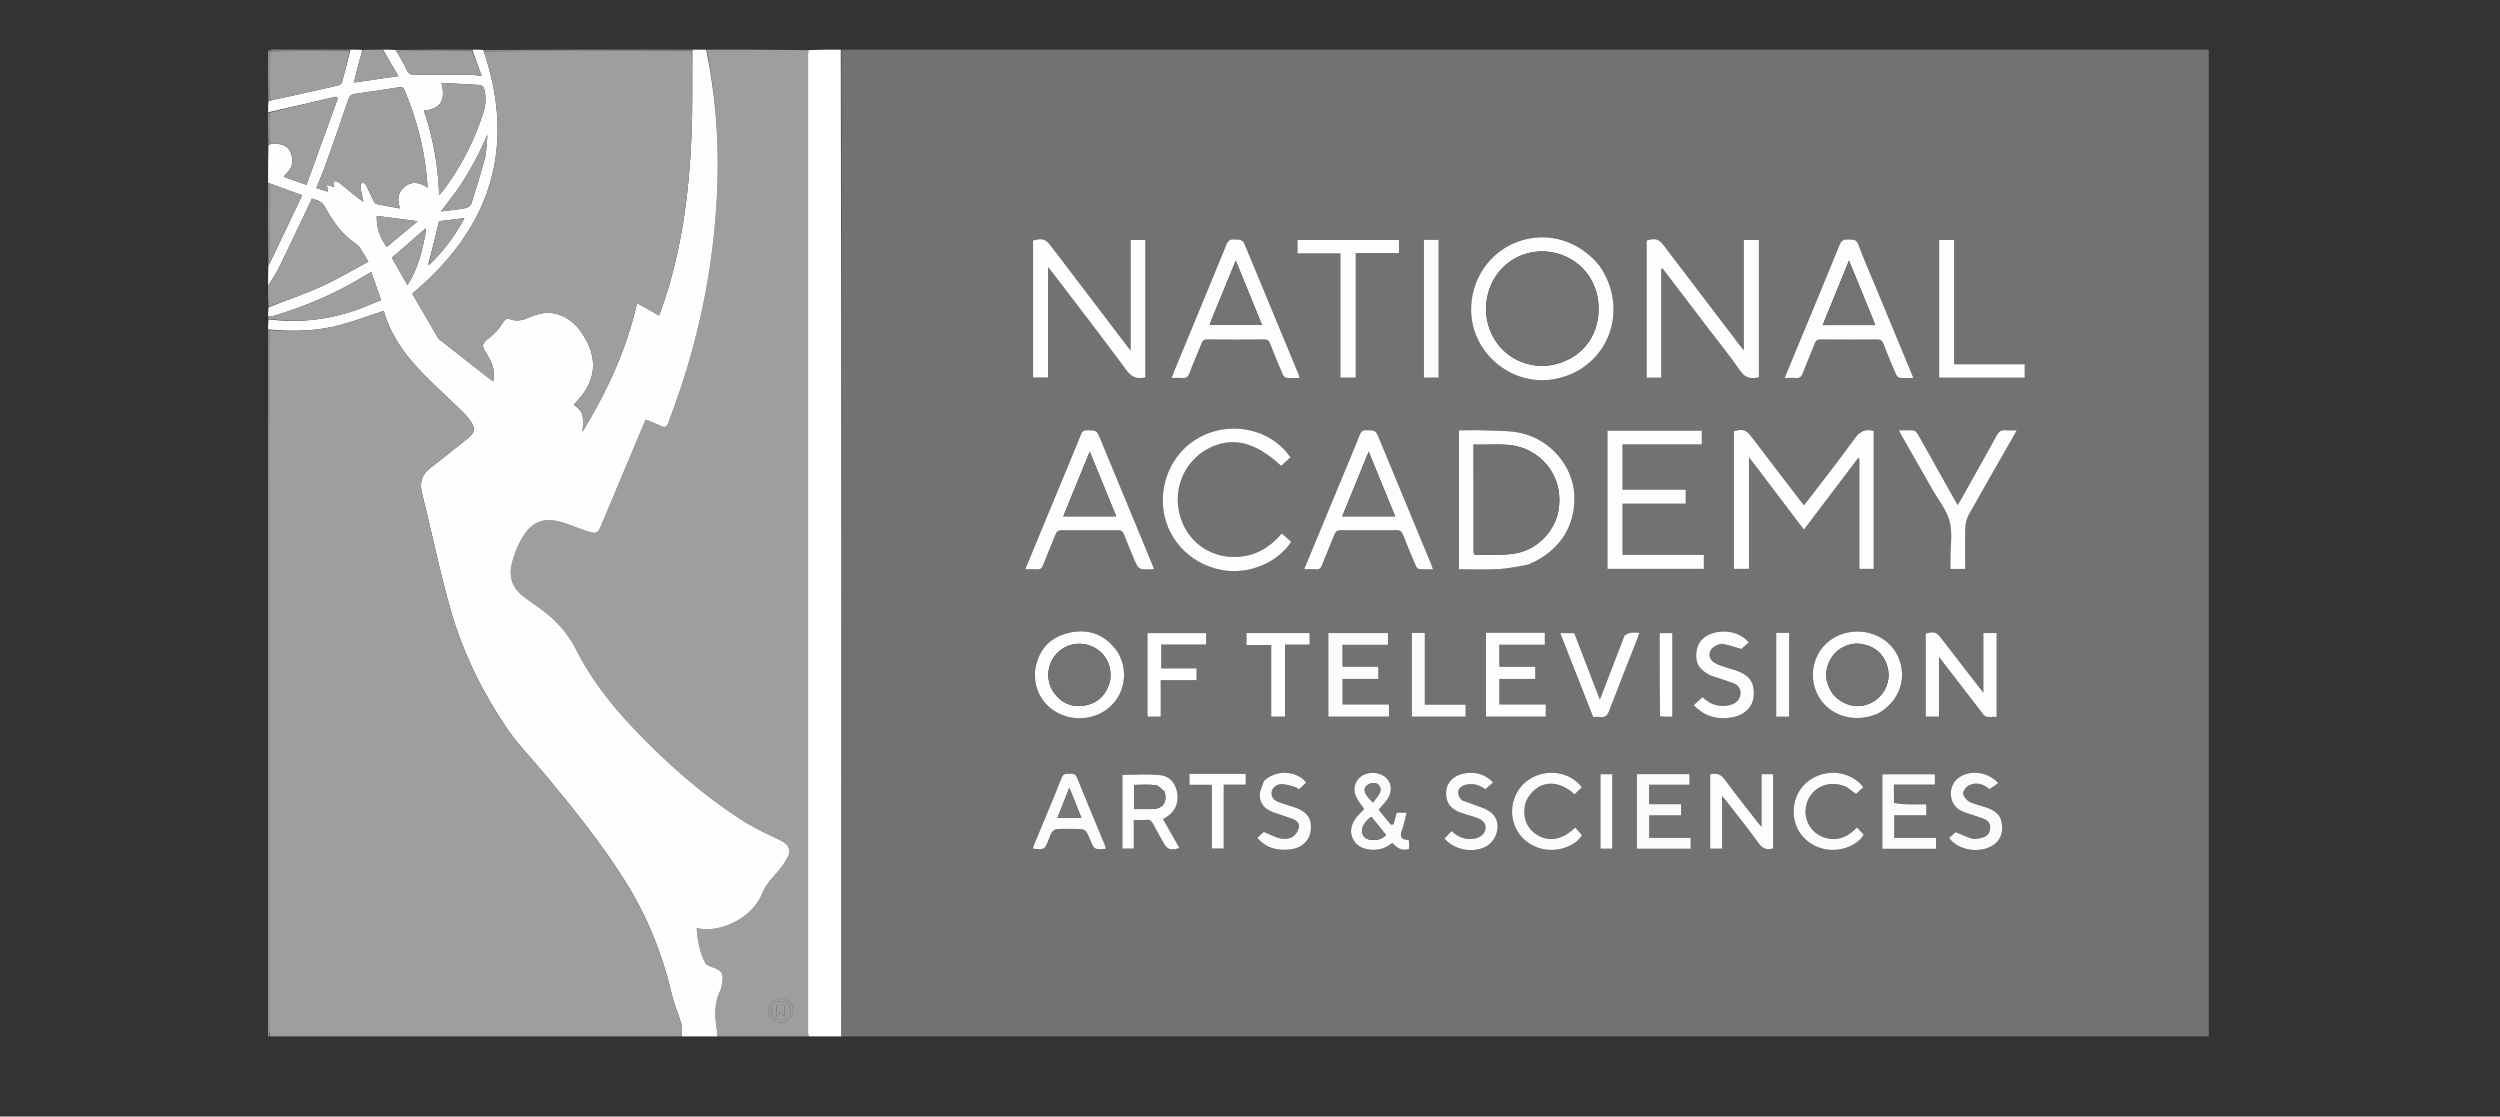 <?xml version="1.0" encoding="UTF-8"?> <svg xmlns="http://www.w3.org/2000/svg" width="103" height="46" viewBox="0 0 103 46" fill="none"><rect x="0" y="0" width="103" height="46" fill="#333333" stroke="none"/><g clip-path="url(#clip0_4427_2665)"><path d="M34.662 2.045C53.454 2.045 72.246 2.045 91.042 2.045C91.042 15.607 91.042 29.17 91.042 42.744C72.264 42.744 53.484 42.744 34.682 42.723C34.662 29.149 34.662 15.597 34.662 2.045ZM72.394 19.276C73.031 20.117 73.668 20.958 74.322 21.82C75.079 20.82 75.817 19.846 76.556 18.871C76.573 18.878 76.589 18.885 76.606 18.892C76.606 20.404 76.606 21.916 76.606 23.439C76.819 23.439 77.009 23.439 77.196 23.439C77.196 21.529 77.196 19.634 77.196 17.755C76.838 17.656 76.62 17.783 76.412 18.07C75.806 18.909 75.164 19.723 74.536 20.546C74.469 20.633 74.4 20.718 74.323 20.814C74.268 20.748 74.229 20.704 74.193 20.657C73.514 19.768 72.836 18.88 72.158 17.991C71.938 17.703 71.803 17.661 71.438 17.766C71.438 19.655 71.438 21.544 71.438 23.439C71.643 23.439 71.834 23.439 72.058 23.439C72.058 21.918 72.058 20.412 72.058 18.84C72.193 19.015 72.284 19.132 72.394 19.276ZM70.423 13.587C70.85 14.149 71.298 14.696 71.695 15.278C71.905 15.585 72.148 15.613 72.467 15.548C72.467 13.662 72.467 11.78 72.467 9.889C72.264 9.889 72.067 9.889 71.848 9.889C71.848 11.396 71.848 12.886 71.848 14.436C71.75 14.314 71.69 14.242 71.633 14.168C70.61 12.824 69.588 11.479 68.565 10.136C68.34 9.84 68.222 9.805 67.842 9.906C67.842 11.788 67.842 13.669 67.842 15.561C68.04 15.561 68.225 15.561 68.445 15.561C68.445 14.061 68.445 12.568 68.445 11.075C68.463 11.07 68.481 11.065 68.499 11.061C69.133 11.894 69.768 12.728 70.423 13.587ZM43.181 15.136C43.181 13.777 43.181 12.417 43.181 11.002C43.269 11.113 43.317 11.17 43.362 11.23C44.385 12.573 45.418 13.91 46.422 15.268C46.637 15.558 46.865 15.622 47.189 15.549C47.189 13.662 47.189 11.776 47.189 9.885C46.986 9.885 46.802 9.885 46.584 9.885C46.584 11.391 46.584 12.885 46.584 14.439C46.507 14.346 46.473 14.307 46.442 14.267C45.397 12.893 44.351 11.519 43.306 10.145C43.077 9.843 42.959 9.804 42.562 9.908C42.562 11.789 42.562 13.67 42.562 15.555C42.772 15.555 42.97 15.555 43.181 15.555C43.181 15.419 43.181 15.3 43.181 15.136ZM65.877 10.921C65.043 9.902 63.756 9.525 62.56 9.948C61.373 10.367 60.588 11.522 60.61 12.796C60.642 14.626 62.397 16.013 64.193 15.589C66.29 15.095 67.155 12.736 65.877 10.921ZM62.97 23.257C64.243 22.741 64.947 21.656 64.86 20.341C64.783 19.184 63.877 18.116 62.664 17.842C62.181 17.733 61.667 17.754 61.167 17.732C60.817 17.717 60.466 17.729 60.108 17.729C60.108 19.65 60.108 21.544 60.108 23.454C60.671 23.454 61.22 23.477 61.765 23.446C62.158 23.424 62.546 23.331 62.97 23.257ZM68.487 20.174C67.942 20.174 67.397 20.174 66.848 20.174C66.848 19.539 66.848 18.936 66.848 18.309C67.949 18.309 69.034 18.309 70.115 18.309C70.115 18.103 70.115 17.92 70.115 17.743C68.807 17.743 67.518 17.743 66.228 17.743C66.228 19.651 66.228 21.546 66.228 23.436C67.561 23.436 68.879 23.436 70.198 23.436C70.198 23.242 70.198 23.065 70.198 22.861C69.071 22.861 67.957 22.861 66.85 22.861C66.85 22.145 66.85 21.459 66.85 20.752C67.73 20.752 68.59 20.752 69.453 20.752C69.453 20.55 69.453 20.368 69.453 20.174C69.132 20.174 68.832 20.174 68.487 20.174ZM43.735 19.838C43.241 21.034 42.748 22.229 42.242 23.454C42.425 23.454 42.568 23.441 42.707 23.457C42.866 23.476 42.928 23.405 42.982 23.268C43.144 22.849 43.325 22.437 43.489 22.019C43.536 21.896 43.599 21.845 43.734 21.846C44.507 21.851 45.281 21.851 46.054 21.846C46.184 21.845 46.255 21.883 46.304 22.012C46.422 22.328 46.559 22.636 46.688 22.948C46.907 23.482 46.907 23.482 47.486 23.451C47.499 23.451 47.513 23.443 47.544 23.434C47.508 23.343 47.473 23.254 47.436 23.165C46.737 21.476 46.038 19.787 45.339 18.098C45.183 17.722 45.184 17.729 44.782 17.726C44.646 17.725 44.587 17.773 44.538 17.895C44.281 18.535 44.014 19.171 43.735 19.838ZM55.561 19.043C54.955 20.503 54.35 21.964 53.732 23.454C53.928 23.454 54.071 23.445 54.212 23.456C54.356 23.469 54.418 23.412 54.469 23.278C54.63 22.858 54.814 22.448 54.977 22.029C55.028 21.897 55.093 21.844 55.238 21.845C56.004 21.852 56.769 21.852 57.535 21.845C57.676 21.844 57.749 21.887 57.801 22.022C57.969 22.455 58.148 22.884 58.331 23.311C58.355 23.368 58.42 23.442 58.472 23.447C58.653 23.463 58.837 23.453 59.04 23.453C59.002 23.351 58.979 23.281 58.951 23.213C58.243 21.503 57.535 19.794 56.826 18.085C56.676 17.724 56.675 17.732 56.284 17.725C56.136 17.723 56.075 17.781 56.025 17.909C55.881 18.278 55.724 18.643 55.561 19.043ZM51.063 9.87C50.996 9.87 50.927 9.879 50.861 9.869C50.685 9.842 50.598 9.911 50.529 10.079C49.81 11.834 49.082 13.585 48.358 15.337C48.328 15.408 48.304 15.48 48.27 15.572C48.432 15.572 48.561 15.56 48.687 15.575C48.864 15.595 48.952 15.532 49.015 15.359C49.164 14.951 49.342 14.554 49.503 14.15C49.546 14.043 49.593 13.984 49.728 13.985C50.516 13.993 51.304 13.992 52.093 13.986C52.221 13.985 52.278 14.033 52.322 14.145C52.49 14.571 52.662 14.994 52.842 15.414C52.869 15.477 52.941 15.557 52.999 15.564C53.175 15.584 53.354 15.571 53.547 15.571C53.533 15.518 53.529 15.489 53.519 15.463C52.765 13.642 52.011 11.82 51.252 10.001C51.229 9.946 51.153 9.914 51.063 9.87ZM77.318 11.917C77.063 11.301 76.792 10.691 76.559 10.066C76.472 9.83 76.316 9.88 76.152 9.868C75.98 9.857 75.874 9.888 75.796 10.079C75.184 11.585 74.556 13.085 73.933 14.588C73.802 14.904 73.673 15.221 73.529 15.572C73.699 15.572 73.833 15.56 73.964 15.575C74.134 15.595 74.218 15.529 74.278 15.37C74.435 14.957 74.614 14.552 74.774 14.14C74.819 14.023 74.878 13.985 75.003 13.986C75.784 13.992 76.565 13.993 77.346 13.986C77.481 13.985 77.543 14.03 77.591 14.153C77.758 14.579 77.932 15.001 78.113 15.421C78.14 15.482 78.213 15.558 78.272 15.565C78.447 15.584 78.625 15.571 78.831 15.571C78.323 14.342 77.828 13.145 77.318 11.917ZM50.505 22.923C49.501 22.782 48.754 22.045 48.562 21.006C48.379 20.006 48.857 18.989 49.739 18.506C50.726 17.964 51.686 18.178 52.783 19.193C52.912 19.077 53.041 18.959 53.167 18.846C52.483 17.825 51.103 17.4 49.881 17.814C48.629 18.238 47.835 19.443 47.913 20.802C47.989 22.119 48.966 23.218 50.311 23.48C51.462 23.705 52.662 23.159 53.196 22.321C53.07 22.209 52.942 22.095 52.81 21.977C52.212 22.684 51.473 23.035 50.505 22.923ZM79.824 19.327C79.553 18.843 79.284 18.358 79.007 17.877C78.972 17.816 78.897 17.743 78.834 17.736C78.645 17.718 78.453 17.73 78.233 17.73C78.288 17.833 78.325 17.905 78.365 17.975C78.776 18.698 79.189 19.421 79.6 20.144C79.852 20.587 80.2 21.005 80.324 21.482C80.451 21.967 80.356 22.51 80.358 23.028C80.358 23.167 80.358 23.306 80.358 23.441C80.579 23.441 80.764 23.441 80.967 23.441C80.967 22.865 80.956 22.303 80.973 21.741C80.978 21.564 81.024 21.369 81.11 21.214C81.717 20.127 82.34 19.049 82.958 17.968C82.997 17.899 83.033 17.828 83.087 17.73C82.916 17.73 82.781 17.743 82.65 17.726C82.46 17.702 82.356 17.773 82.263 17.942C81.778 18.831 81.279 19.711 80.784 20.594C80.748 20.658 80.709 20.721 80.656 20.811C80.374 20.309 80.106 19.833 79.824 19.327ZM55.225 14.732C55.225 15.007 55.225 15.282 55.225 15.556C55.45 15.556 55.64 15.556 55.857 15.556C55.857 13.841 55.857 12.143 55.857 10.426C56.465 10.426 57.047 10.426 57.638 10.426C57.638 10.237 57.638 10.067 57.638 9.884C56.242 9.884 54.851 9.884 53.458 9.884C53.458 10.073 53.458 10.247 53.458 10.441C54.051 10.441 54.626 10.441 55.225 10.441C55.225 11.87 55.225 13.279 55.225 14.732ZM81.697 29.41C81.841 29.64 82.062 29.496 82.261 29.545C82.261 28.377 82.261 27.231 82.261 26.083C82.082 26.083 81.914 26.083 81.715 26.083C81.715 26.893 81.715 27.689 81.715 28.537C81.63 28.431 81.583 28.374 81.537 28.316C81.019 27.644 80.501 26.973 79.982 26.302C79.775 26.034 79.685 26.008 79.339 26.103C79.339 27.242 79.339 28.38 79.339 29.524C79.52 29.524 79.688 29.524 79.886 29.524C79.886 28.717 79.886 27.924 79.886 27.065C80.511 27.876 81.093 28.63 81.697 29.41ZM81.738 15.008C81.335 15.008 80.932 15.008 80.508 15.008C80.508 13.283 80.508 11.589 80.508 9.888C80.288 9.888 80.09 9.888 79.893 9.888C79.893 11.788 79.893 13.669 79.893 15.56C81.075 15.56 82.242 15.56 83.418 15.56C83.418 15.374 83.418 15.2 83.418 15.008C82.863 15.008 82.323 15.008 81.738 15.008ZM77.393 29.388C78.275 28.889 78.606 27.895 78.184 27.018C77.779 26.179 76.736 25.797 75.817 26.152C74.946 26.489 74.492 27.441 74.772 28.344C75.098 29.393 76.282 29.877 77.393 29.388ZM42.64 27.678C42.64 27.738 42.638 27.798 42.639 27.858C42.654 28.621 43.164 29.283 43.908 29.506C44.709 29.745 45.548 29.467 46.002 28.811C46.434 28.186 46.415 27.309 45.933 26.712C45.429 26.088 44.755 25.893 43.997 26.083C43.205 26.281 42.756 26.824 42.64 27.678ZM54.729 27.848C54.729 28.408 54.729 28.967 54.729 29.523C55.587 29.523 56.408 29.523 57.226 29.523C57.226 29.353 57.226 29.201 57.226 29.023C56.575 29.023 55.942 29.023 55.312 29.023C55.312 28.663 55.312 28.329 55.312 27.971C55.814 27.971 56.298 27.971 56.786 27.971C56.786 27.798 56.786 27.651 56.786 27.47C56.286 27.47 55.797 27.47 55.309 27.47C55.309 27.155 55.309 26.873 55.309 26.567C55.942 26.567 56.561 26.567 57.183 26.567C57.183 26.389 57.183 26.236 57.183 26.082C56.362 26.082 55.556 26.082 54.729 26.082C54.729 26.665 54.729 27.234 54.729 27.848ZM62.809 26.068C62.279 26.068 61.748 26.068 61.222 26.068C61.222 27.241 61.222 28.384 61.222 29.524C62.055 29.524 62.87 29.524 63.685 29.524C63.685 29.357 63.685 29.204 63.685 29.025C63.033 29.025 62.4 29.025 61.773 29.025C61.773 28.664 61.773 28.33 61.773 27.973C62.275 27.973 62.76 27.973 63.253 27.973C63.253 27.797 63.253 27.645 63.253 27.472C62.75 27.472 62.265 27.472 61.771 27.472C61.771 27.162 61.771 26.875 61.771 26.562C62.406 26.562 63.025 26.562 63.647 26.562C63.647 26.387 63.647 26.24 63.647 26.068C63.375 26.068 63.114 26.068 62.809 26.068ZM72.577 33.436C72.577 33.627 72.577 33.819 72.577 34.07C72.49 33.968 72.442 33.916 72.399 33.86C71.954 33.284 71.497 32.717 71.07 32.128C70.903 31.898 70.723 31.831 70.46 31.904C70.46 32.923 70.46 33.94 70.46 34.965C70.625 34.965 70.777 34.965 70.95 34.965C70.95 34.248 70.95 33.547 70.95 32.791C71.036 32.896 71.088 32.956 71.136 33.019C71.586 33.6 72.047 34.173 72.479 34.768C72.644 34.995 72.823 35.013 73.052 34.957C73.052 33.929 73.052 32.913 73.052 31.896C72.89 31.896 72.744 31.896 72.577 31.896C72.577 32.404 72.577 32.897 72.577 33.436ZM48.51 32.701C48.45 32.294 48.216 31.985 47.823 31.939C47.303 31.879 46.771 31.924 46.243 31.924C46.243 32.931 46.243 33.947 46.243 34.964C46.405 34.964 46.55 34.964 46.713 34.964C46.713 34.76 46.713 34.573 46.713 34.387C46.713 34.194 46.713 34.001 46.713 33.78C46.904 33.78 47.068 33.79 47.23 33.777C47.371 33.766 47.446 33.823 47.508 33.945C47.638 34.198 47.781 34.444 47.919 34.693C48.094 35.008 48.216 35.054 48.593 34.937C48.369 34.541 48.145 34.147 47.918 33.746C48.339 33.527 48.555 33.206 48.51 32.701ZM70.502 27.843C70.8 27.941 71.102 28.032 71.396 28.141C71.581 28.21 71.717 28.339 71.709 28.561C71.701 28.779 71.584 28.929 71.389 29.009C71.287 29.051 71.174 29.077 71.064 29.084C70.7 29.106 70.393 28.966 70.146 28.723C70.021 28.836 69.907 28.938 69.78 29.051C70.233 29.527 70.767 29.666 71.373 29.553C71.896 29.456 72.223 29.116 72.254 28.669C72.293 28.117 72.083 27.817 71.513 27.619C71.385 27.574 71.252 27.547 71.125 27.503C70.963 27.446 70.793 27.4 70.647 27.314C70.356 27.142 70.361 26.791 70.654 26.623C70.754 26.566 70.888 26.514 70.993 26.533C71.248 26.579 71.496 26.668 71.739 26.738C71.824 26.665 71.937 26.569 72.048 26.475C71.756 26.104 71.216 25.94 70.693 26.054C70.226 26.156 69.944 26.436 69.892 26.849C69.835 27.308 70.01 27.605 70.502 27.843ZM57.407 33.979C57.369 33.975 57.313 33.986 57.295 33.964C57.124 33.765 56.961 33.56 56.799 33.361C56.922 33.216 57.05 33.088 57.152 32.942C57.373 32.623 57.346 32.266 57.1 32.041C56.823 31.788 56.357 31.771 56.06 32.003C55.79 32.214 55.724 32.564 55.906 32.893C55.992 33.048 56.105 33.19 56.203 33.334C56.085 33.462 55.952 33.577 55.855 33.716C55.674 33.973 55.589 34.258 55.741 34.562C55.891 34.861 56.158 34.979 56.475 35.008C56.809 35.038 57.107 34.942 57.363 34.726C57.556 34.943 57.761 35.072 58.054 34.977C58.054 34.888 58.055 34.806 58.054 34.724C58.053 34.688 58.049 34.651 58.047 34.617C57.706 34.58 57.658 34.481 57.771 34.171C57.85 33.954 57.889 33.723 57.95 33.482C57.766 33.482 57.649 33.482 57.544 33.482C57.5 33.647 57.46 33.798 57.407 33.979ZM78.028 33.056C78.028 32.819 78.028 32.581 78.028 32.325C78.612 32.325 79.165 32.325 79.716 32.325C79.716 32.167 79.716 32.029 79.716 31.899C78.982 31.899 78.266 31.899 77.554 31.899C77.554 32.934 77.554 33.95 77.554 34.97C78.3 34.97 79.026 34.97 79.765 34.97C79.765 34.82 79.765 34.682 79.765 34.519C79.188 34.519 78.62 34.519 78.042 34.519C78.042 34.199 78.042 33.904 78.042 33.59C78.491 33.59 78.924 33.59 79.363 33.59C79.363 33.432 79.363 33.295 79.363 33.138C79.072 33.138 78.796 33.143 78.52 33.136C78.359 33.132 78.198 33.11 78.028 33.056ZM66.924 26.206C66.594 27.062 66.264 27.918 65.915 28.825C65.548 27.874 65.202 26.974 64.859 26.084C64.662 26.084 64.481 26.084 64.281 26.084C64.737 27.246 65.186 28.388 65.638 29.538C65.735 29.538 65.826 29.527 65.913 29.541C66.127 29.575 66.224 29.482 66.299 29.284C66.677 28.29 67.071 27.303 67.459 26.313C67.487 26.24 67.51 26.165 67.543 26.067C67.397 26.067 67.282 26.054 67.173 26.072C67.091 26.085 67.014 26.137 66.924 26.206ZM67.438 33.347C67.438 33.884 67.438 34.422 67.438 34.968C68.195 34.968 68.92 34.968 69.656 34.968C69.656 34.818 69.656 34.681 69.656 34.521C69.08 34.521 68.519 34.521 67.945 34.521C67.945 34.202 67.945 33.907 67.945 33.591C68.392 33.591 68.825 33.591 69.263 33.591C69.263 33.433 69.263 33.295 69.263 33.134C68.818 33.134 68.386 33.134 67.943 33.134C67.943 32.859 67.943 32.609 67.943 32.331C68.504 32.331 69.055 32.331 69.608 32.331C69.608 32.167 69.608 32.03 69.608 31.896C68.88 31.896 68.17 31.896 67.438 31.896C67.438 32.374 67.438 32.838 67.438 33.347ZM59.271 11.352C59.271 10.866 59.271 10.379 59.271 9.883C59.059 9.883 58.867 9.883 58.667 9.883C58.667 11.783 58.667 13.67 58.667 15.556C58.875 15.556 59.066 15.556 59.271 15.556C59.271 14.159 59.271 12.778 59.271 11.352ZM42.605 34.799C42.588 34.853 42.572 34.908 42.555 34.965C43.036 35.013 43.036 35.013 43.206 34.592C43.245 34.495 43.268 34.386 43.328 34.303C43.375 34.237 43.463 34.166 43.538 34.16C43.777 34.142 44.019 34.153 44.259 34.153C44.73 34.153 44.73 34.153 44.909 34.588C45.079 35.002 45.079 35.003 45.518 34.975C45.53 34.974 45.541 34.961 45.565 34.945C45.552 34.908 45.54 34.866 45.523 34.826C45.139 33.898 44.748 32.972 44.374 32.04C44.309 31.878 44.21 31.876 44.08 31.881C43.943 31.886 43.816 31.851 43.74 32.043C43.378 32.956 42.995 33.86 42.605 34.799ZM48.387 28.021C48.691 28.021 48.994 28.021 49.298 28.021C49.298 27.844 49.298 27.704 49.298 27.537C48.804 27.537 48.321 27.537 47.842 27.537C47.842 27.199 47.842 26.889 47.842 26.554C48.471 26.554 49.081 26.554 49.691 26.554C49.691 26.382 49.691 26.235 49.691 26.085C48.88 26.085 48.083 26.085 47.278 26.085C47.278 27.213 47.278 28.323 47.278 29.432C47.278 29.461 47.286 29.489 47.292 29.525C47.468 29.525 47.636 29.525 47.823 29.525C47.823 29.267 47.823 29.021 47.823 28.776C47.823 28.531 47.823 28.287 47.823 28.021C48.015 28.021 48.179 28.021 48.387 28.021ZM76.088 32.429C76.219 32.526 76.35 32.623 76.466 32.709C76.565 32.62 76.668 32.527 76.769 32.435C76.355 31.894 75.604 31.697 74.934 31.945C74.258 32.195 73.86 32.812 73.903 33.545C73.942 34.232 74.421 34.795 75.112 34.968C75.753 35.127 76.492 34.873 76.789 34.389C76.697 34.293 76.605 34.196 76.507 34.094C76.436 34.159 76.379 34.217 76.316 34.269C75.981 34.549 75.601 34.643 75.181 34.513C74.556 34.32 74.231 33.645 74.46 33.032C74.7 32.391 75.399 32.121 76.088 32.429ZM62.876 32.999C63.281 32.165 64.14 32.05 64.872 32.725C64.973 32.628 65.074 32.532 65.173 32.437C64.769 31.899 64.01 31.695 63.343 31.94C62.672 32.187 62.257 32.823 62.301 33.538C62.344 34.233 62.836 34.807 63.531 34.972C64.167 35.124 64.917 34.861 65.176 34.408C65.083 34.301 64.993 34.197 64.904 34.094C64.374 34.601 63.834 34.703 63.339 34.404C62.873 34.123 62.693 33.601 62.876 32.999ZM60.201 32.955C59.991 32.702 60.047 32.437 60.354 32.341C60.496 32.296 60.667 32.297 60.813 32.328C60.959 32.36 61.09 32.458 61.204 32.514C61.306 32.422 61.405 32.333 61.515 32.233C61.155 31.871 60.732 31.771 60.253 31.882C59.864 31.972 59.604 32.258 59.582 32.603C59.553 33.036 59.726 33.309 60.148 33.468C60.371 33.553 60.606 33.609 60.831 33.69C61.111 33.79 61.222 33.931 61.202 34.133C61.18 34.349 61.008 34.508 60.739 34.553C60.37 34.614 60.06 34.488 59.807 34.24C59.706 34.345 59.609 34.445 59.513 34.545C59.914 35.056 60.852 35.193 61.356 34.785C61.492 34.675 61.607 34.498 61.657 34.329C61.802 33.835 61.583 33.467 61.071 33.279C60.791 33.176 60.509 33.077 60.201 32.955ZM81.981 32.525C82.096 32.437 82.211 32.349 82.328 32.26C81.931 31.825 81.257 31.715 80.79 31.981C80.485 32.154 80.335 32.471 80.383 32.817C80.432 33.164 80.647 33.362 80.958 33.473C81.212 33.563 81.472 33.636 81.725 33.73C81.889 33.791 82.002 33.905 81.996 34.102C81.991 34.298 81.895 34.44 81.717 34.496C81.571 34.542 81.399 34.585 81.258 34.551C81.02 34.494 80.797 34.375 80.574 34.284C80.501 34.349 80.401 34.436 80.303 34.522C80.609 34.942 81.261 35.126 81.82 34.959C82.224 34.838 82.471 34.548 82.487 34.176C82.508 33.707 82.344 33.459 81.891 33.287C81.779 33.244 81.661 33.218 81.548 33.18C81.392 33.126 81.22 33.094 81.09 33.002C80.988 32.931 80.878 32.779 80.884 32.669C80.891 32.557 81.014 32.409 81.124 32.356C81.423 32.211 81.708 32.293 81.981 32.525ZM52.066 32.184C52.008 32.374 51.907 32.563 51.904 32.753C51.898 33.117 52.125 33.345 52.457 33.465C52.724 33.562 52.998 33.642 53.264 33.74C53.424 33.8 53.553 33.932 53.514 34.098C53.479 34.241 53.376 34.406 53.253 34.48C53.125 34.558 52.928 34.584 52.78 34.551C52.542 34.497 52.319 34.376 52.066 34.273C52.007 34.328 51.909 34.419 51.801 34.521C52.172 34.954 52.636 35.052 53.153 34.997C53.615 34.948 53.955 34.64 54.002 34.232C54.059 33.744 53.875 33.456 53.378 33.276C53.153 33.195 52.92 33.135 52.695 33.053C52.515 32.988 52.377 32.872 52.387 32.659C52.395 32.486 52.577 32.304 52.796 32.305C52.99 32.306 53.184 32.377 53.375 32.43C53.433 32.446 53.48 32.502 53.513 32.525C53.626 32.42 53.723 32.33 53.819 32.241C53.401 31.736 52.579 31.7 52.066 32.184ZM52.375 27.397C52.375 28.107 52.375 28.816 52.375 29.524C52.575 29.524 52.743 29.524 52.943 29.524C52.943 28.534 52.943 27.557 52.943 26.558C53.301 26.558 53.627 26.558 53.956 26.558C53.956 26.387 53.956 26.24 53.956 26.083C53.081 26.083 52.216 26.083 51.355 26.083C51.355 26.251 51.355 26.404 51.355 26.575C51.698 26.575 52.026 26.575 52.375 26.575C52.375 26.846 52.375 27.099 52.375 27.397ZM58.702 28.434C58.702 27.649 58.702 26.864 58.702 26.078C58.505 26.078 58.343 26.078 58.169 26.078C58.169 27.233 58.169 28.377 58.169 29.525C58.916 29.525 59.648 29.525 60.383 29.525C60.383 29.359 60.383 29.206 60.383 29.032C59.824 29.032 59.279 29.032 58.702 29.032C58.702 28.834 58.702 28.656 58.702 28.434ZM49.559 31.882C49.374 31.882 49.19 31.882 49.005 31.882C49.005 32.046 49.005 32.179 49.005 32.335C49.312 32.335 49.607 32.335 49.93 32.335C49.93 33.225 49.93 34.092 49.93 34.961C50.102 34.961 50.246 34.961 50.418 34.961C50.418 34.076 50.418 33.21 50.418 32.328C50.736 32.328 51.026 32.328 51.324 32.328C51.324 32.173 51.324 32.036 51.324 31.882C50.742 31.882 50.172 31.882 49.559 31.882ZM73.18 26.412C73.18 27.451 73.18 28.489 73.18 29.526C73.38 29.526 73.542 29.526 73.712 29.526C73.712 28.37 73.712 27.227 73.712 26.075C73.533 26.075 73.37 26.075 73.18 26.075C73.18 26.178 73.18 26.273 73.18 26.412ZM68.409 29.531C68.572 29.531 68.734 29.531 68.9 29.531C68.9 28.369 68.9 27.225 68.9 26.085C68.717 26.085 68.549 26.085 68.379 26.085C68.379 27.235 68.379 28.368 68.409 29.531ZM65.941 34.649C65.941 34.751 65.941 34.854 65.941 34.964C66.118 34.964 66.27 34.964 66.424 34.964C66.424 33.932 66.424 32.917 66.424 31.897C66.26 31.897 66.108 31.897 65.941 31.897C65.941 32.809 65.941 33.707 65.941 34.649Z" fill="#717272"></path><path d="M29.118 2.045C30.502 2.045 31.885 2.045 33.282 2.065C33.295 2.138 33.292 2.19 33.292 2.243C33.292 15.669 33.292 29.095 33.293 42.521C33.293 42.595 33.304 42.669 33.31 42.744C32.077 42.744 30.844 42.744 29.589 42.724C29.558 42.631 29.55 42.556 29.539 42.482C29.455 41.913 29.402 41.349 29.676 40.808C29.722 40.717 29.735 40.607 29.753 40.504C29.825 40.115 29.732 39.976 29.356 39.853C29.248 39.818 29.105 39.766 29.059 39.679C28.827 39.236 28.739 38.754 28.703 38.242C28.77 38.253 28.805 38.258 28.841 38.264C29.823 38.405 31.018 37.75 31.387 36.845C31.513 36.538 31.698 36.29 31.92 36.05C32.126 35.827 32.316 35.578 32.457 35.31C32.612 35.013 32.479 34.785 32.179 34.638C31.655 34.382 31.116 34.144 30.627 33.831C28.949 32.757 27.463 31.45 26.096 30.005C25.169 29.026 24.341 27.976 23.733 26.76C23.381 26.058 22.854 25.493 22.21 25.04C21.989 24.885 21.768 24.729 21.552 24.566C21.111 24.23 20.962 23.774 21.082 23.248C21.152 22.945 21.259 22.641 21.401 22.364C21.871 21.447 22.389 21.249 23.358 21.581C23.5 21.63 23.639 21.687 23.78 21.738C23.95 21.798 24.117 21.867 24.29 21.913C24.578 21.989 24.636 21.958 24.753 21.68C25.305 20.367 25.856 19.053 26.408 17.739C26.471 17.589 26.536 17.44 26.602 17.284C26.827 17.377 27.033 17.449 27.227 17.547C27.405 17.636 27.483 17.575 27.541 17.406C27.741 16.825 27.964 16.251 28.15 15.666C28.993 13.02 29.472 10.308 29.559 7.531C29.616 5.687 29.468 3.858 29.118 2.045ZM31.771 41.321C31.614 41.589 31.636 41.838 31.831 42.008C32.007 42.16 32.286 42.173 32.474 42.036C32.666 41.896 32.73 41.634 32.626 41.415C32.478 41.105 32.096 41.051 31.771 41.321Z" fill="#9E9E9E"></path><path d="M29.097 2.045C29.467 3.858 29.616 5.687 29.559 7.531C29.472 10.308 28.993 13.02 28.15 15.666C27.963 16.251 27.741 16.825 27.541 17.406C27.482 17.575 27.404 17.636 27.227 17.547C27.033 17.449 26.827 17.377 26.602 17.284C26.535 17.44 26.471 17.589 26.408 17.739C25.856 19.053 25.305 20.367 24.752 21.68C24.636 21.958 24.578 21.989 24.29 21.913C24.117 21.867 23.949 21.798 23.78 21.738C23.639 21.687 23.5 21.63 23.358 21.581C22.389 21.249 21.871 21.447 21.401 22.364C21.259 22.641 21.151 22.945 21.082 23.248C20.962 23.774 21.11 24.23 21.552 24.566C21.767 24.729 21.988 24.885 22.209 25.04C22.854 25.493 23.381 26.058 23.732 26.76C24.341 27.976 25.169 29.026 26.096 30.005C27.462 31.45 28.949 32.757 30.627 33.831C31.116 34.144 31.655 34.382 32.179 34.638C32.478 34.785 32.612 35.013 32.456 35.31C32.316 35.578 32.126 35.827 31.92 36.05C31.698 36.29 31.512 36.538 31.387 36.845C31.017 37.75 29.822 38.405 28.841 38.264C28.805 38.258 28.769 38.253 28.703 38.242C28.739 38.754 28.827 39.236 29.059 39.679C29.105 39.766 29.247 39.818 29.356 39.853C29.732 39.976 29.824 40.115 29.753 40.504C29.734 40.607 29.722 40.717 29.676 40.808C29.402 41.349 29.454 41.913 29.539 42.482C29.55 42.556 29.558 42.631 29.568 42.724C29.087 42.744 28.605 42.744 28.1 42.731C28.075 42.711 28.073 42.702 28.079 42.677C28.086 42.508 28.119 42.346 28.078 42.205C27.958 41.788 27.776 41.386 27.678 40.965C27.287 39.299 26.661 37.736 25.747 36.287C24.766 34.733 23.619 33.306 22.446 31.898C21.913 31.258 21.322 30.657 20.859 29.97C19.866 28.495 19.079 26.899 18.585 25.191C18.122 23.586 17.795 21.942 17.388 20.32C17.274 19.867 17.381 19.539 17.752 19.26C18.273 18.867 18.777 18.451 19.289 18.044C19.559 17.83 19.595 17.652 19.401 17.369C19.299 17.221 19.18 17.083 19.052 16.958C18.567 16.487 18.068 16.032 17.589 15.555C16.805 14.774 16.128 13.92 15.818 12.829C15.812 12.811 15.792 12.796 15.804 12.811C15.188 13.012 14.599 13.233 13.994 13.396C13.041 13.651 12.065 13.664 11.076 13.574C11.058 13.575 11.052 13.579 11.045 13.583C11.045 13.447 11.045 13.31 11.063 13.157C12.308 13.314 13.505 13.177 14.673 12.775C15.016 12.656 15.348 12.505 15.699 12.363C15.555 11.952 15.428 11.587 15.295 11.207C15.212 11.253 15.159 11.279 15.11 11.309C13.919 12.054 12.64 12.602 11.298 13.007C11.217 13.031 11.13 13.031 11.045 13.042C11.045 12.921 11.045 12.799 11.063 12.661C11.807 12.364 12.548 12.116 13.256 11.796C13.896 11.508 14.5 11.143 15.18 10.78C14.984 10.494 14.872 10.183 14.651 10.036C14.075 9.653 13.709 9.109 13.392 8.534C13.254 8.283 13.072 8.25 12.852 8.181C12.816 8.262 12.786 8.33 12.754 8.397C12.334 9.276 11.918 10.158 11.489 11.032C11.362 11.292 11.194 11.532 11.045 11.78C11.045 11.509 11.045 11.238 11.057 10.944C11.076 10.907 11.082 10.892 11.101 10.869C11.555 9.928 11.997 8.996 12.449 8.044C11.961 7.866 11.527 7.708 11.081 7.546C11.061 7.542 11.053 7.543 11.045 7.544C11.045 7.032 11.045 6.52 11.059 5.989C11.099 5.959 11.125 5.947 11.169 5.933C11.592 5.883 11.892 6.014 11.998 6.336C12.05 6.495 12.057 6.698 12.004 6.855C11.952 7.011 11.801 7.135 11.684 7.283C11.977 7.386 12.283 7.494 12.626 7.615C13.064 6.408 13.491 5.23 13.918 4.053C13.895 4.029 13.871 4.006 13.848 3.982C12.929 4.196 12.011 4.41 11.081 4.622C11.061 4.618 11.053 4.616 11.045 4.614C11.045 4.478 11.045 4.341 11.059 4.184C11.1 4.155 11.126 4.147 11.17 4.135C12.094 3.932 13.001 3.733 13.906 3.527C13.975 3.512 14.071 3.456 14.087 3.4C14.212 2.961 14.321 2.518 14.437 2.068C14.439 2.058 14.425 2.045 14.425 2.045C14.592 2.045 14.758 2.045 14.936 2.059C14.91 2.18 14.866 2.284 14.837 2.392C14.749 2.72 14.668 3.049 14.578 3.401C15.198 3.311 15.779 3.227 16.414 3.135C16.189 2.75 15.983 2.398 15.777 2.045C15.944 2.045 16.11 2.045 16.299 2.059C16.333 2.095 16.345 2.117 16.364 2.154C16.5 2.404 16.646 2.632 16.757 2.876C16.834 3.046 16.929 3.089 17.113 3.086C17.882 3.072 18.651 3.079 19.42 3.084C19.543 3.085 19.667 3.114 19.847 3.138C19.711 2.762 19.59 2.428 19.47 2.081C19.472 2.061 19.473 2.053 19.473 2.045C19.61 2.045 19.746 2.045 19.902 2.058C19.924 2.078 19.927 2.086 19.93 2.11C21.285 6.127 20.198 9.406 16.986 12.099C17.326 12.686 17.681 13.302 18.041 13.914C18.078 13.976 18.147 14.02 18.206 14.066C18.861 14.58 19.517 15.094 20.173 15.607C20.217 15.641 20.266 15.668 20.322 15.705C20.429 15.232 20.233 14.866 20.007 14.506C19.825 14.217 19.876 14.133 20.151 13.926C20.369 13.762 20.563 13.544 20.705 13.311C20.8 13.155 20.88 13.099 21.036 13.155C21.301 13.25 21.534 13.194 21.789 13.082C22.212 12.896 22.644 12.806 23.116 12.995C23.616 13.195 23.913 13.577 24.15 14.013C24.548 14.745 24.542 15.48 24.056 16.18C23.934 16.356 23.782 16.511 23.643 16.675C24.021 16.959 24.062 17.098 24.001 17.788C24.995 16.137 25.819 14.412 26.244 12.487C26.563 12.666 26.847 12.825 27.152 12.997C27.23 12.785 27.3 12.604 27.361 12.421C28.091 10.238 28.383 7.979 28.487 5.694C28.541 4.496 28.516 3.295 28.528 2.082C28.531 2.062 28.532 2.053 28.532 2.045C28.714 2.045 28.895 2.045 29.097 2.045ZM17.714 10.881C18.283 10.332 18.75 9.709 19.136 8.987C18.75 9.033 18.403 9.075 18.089 9.113C17.945 9.715 17.806 10.296 17.649 10.882C17.647 10.895 17.646 10.908 17.644 10.921C17.658 10.912 17.673 10.902 17.714 10.881ZM13.743 7.7C13.756 7.701 13.768 7.702 13.78 7.703C13.77 7.695 13.759 7.687 13.746 7.644C13.742 7.583 13.738 7.523 13.734 7.462C13.802 7.474 13.887 7.463 13.936 7.5C14.209 7.711 14.473 7.933 14.742 8.15C14.8 8.197 14.864 8.236 14.973 8.312C14.922 8.061 14.876 7.88 14.853 7.696C14.845 7.635 14.897 7.567 14.921 7.502C14.975 7.541 15.052 7.569 15.08 7.622C15.19 7.835 15.281 8.058 15.387 8.273C15.414 8.326 15.464 8.395 15.514 8.406C15.827 8.473 16.142 8.525 16.486 8.588C16.351 8.229 16.388 7.931 16.664 7.702C16.97 7.448 17.287 7.508 17.619 7.732C17.604 7.552 17.595 7.404 17.581 7.257C17.461 6.031 17.145 4.855 16.669 3.72C16.624 3.613 16.57 3.575 16.449 3.595C15.842 3.691 15.233 3.781 14.624 3.865C14.472 3.886 14.401 3.951 14.35 4.102C14.049 4.997 13.736 5.888 13.419 6.778C13.304 7.101 13.166 7.416 13.033 7.75C13.213 7.805 13.372 7.854 13.51 7.896C13.495 7.795 13.481 7.708 13.468 7.62C13.548 7.64 13.627 7.661 13.707 7.68C13.72 7.683 13.735 7.679 13.743 7.7ZM17.642 4.531C17.591 4.535 17.541 4.539 17.464 4.545C17.841 5.676 18.057 6.823 18.092 8.047C18.165 7.96 18.206 7.918 18.241 7.871C18.98 6.894 19.535 5.823 19.909 4.655C20.008 4.345 20.032 4.047 19.966 3.729C19.935 3.577 19.871 3.507 19.723 3.499C19.215 3.472 18.708 3.443 18.189 3.414C18.351 4.089 18.199 4.403 17.642 4.531ZM18.815 7.853C18.615 8.12 18.414 8.387 18.17 8.712C18.554 8.662 18.873 8.633 19.187 8.572C19.277 8.555 19.396 8.464 19.423 8.382C19.617 7.776 19.797 7.166 19.97 6.553C20.016 6.389 20.029 6.213 20.047 6.042C20.064 5.879 20.069 5.715 20.079 5.552C19.73 6.356 19.331 7.118 18.815 7.853ZM17.528 9.637C17.533 9.566 17.538 9.496 17.544 9.402C17.067 9.819 16.614 10.214 16.147 10.621C16.346 10.97 16.546 11.324 16.786 11.746C17.218 11.076 17.384 10.38 17.528 9.637ZM15.934 10.171C16.344 9.831 16.755 9.491 17.208 9.116C16.593 9.034 16.058 8.964 15.522 8.893C15.506 9.373 15.646 9.782 15.934 10.171Z" fill="#FFFEFD"></path><path d="M33.331 42.744C33.304 42.669 33.293 42.595 33.293 42.521C33.292 29.095 33.292 15.669 33.293 2.243C33.293 2.19 33.295 2.138 33.303 2.065C33.747 2.045 34.183 2.045 34.641 2.045C34.662 15.597 34.662 29.149 34.662 42.723C34.225 42.744 33.789 42.744 33.331 42.744Z" fill="white"></path><path d="M11.045 11.801C11.194 11.532 11.362 11.292 11.489 11.032C11.918 10.158 12.334 9.276 12.754 8.397C12.786 8.33 12.816 8.262 12.852 8.181C13.072 8.25 13.254 8.282 13.392 8.534C13.709 9.109 14.075 9.653 14.651 10.036C14.872 10.183 14.984 10.493 15.18 10.779C14.5 11.143 13.896 11.508 13.256 11.796C12.548 12.116 11.807 12.364 11.063 12.64C11.045 12.365 11.045 12.094 11.045 11.801Z" fill="#9E9E9E"></path><path d="M11.045 13.057C11.13 13.031 11.217 13.031 11.298 13.007C12.64 12.602 13.919 12.054 15.11 11.309C15.159 11.278 15.212 11.252 15.295 11.207C15.428 11.587 15.555 11.952 15.699 12.363C15.348 12.505 15.016 12.656 14.673 12.774C13.505 13.176 12.308 13.314 11.063 13.137C11.045 13.112 11.045 13.092 11.045 13.057Z" fill="#9E9E9E"></path><path d="M11.092 7.55C11.527 7.708 11.961 7.866 12.449 8.044C11.997 8.996 11.555 9.928 11.09 10.868C11.067 10.877 11.045 10.879 11.045 10.879C11.045 10.859 11.045 10.839 11.056 10.789C11.074 10.67 11.088 10.581 11.089 10.492C11.091 9.512 11.091 8.531 11.092 7.55Z" fill="#9E9E9E"></path><path d="M15.756 2.045C15.983 2.398 16.189 2.75 16.414 3.135C15.779 3.227 15.198 3.311 14.578 3.401C14.668 3.049 14.749 2.72 14.837 2.392C14.866 2.284 14.91 2.18 14.956 2.059C15.223 2.045 15.479 2.045 15.756 2.045Z" fill="#9E9E9E"></path><path d="M11.045 13.604C11.052 13.579 11.058 13.575 11.077 13.595C11.089 23.191 11.089 32.763 11.09 42.334C11.09 42.454 11.093 42.574 11.082 42.695C11.062 42.697 11.053 42.698 11.045 42.699C11.045 33.007 11.045 23.316 11.045 13.604Z" fill="#9E9E9E"></path><path d="M11.045 42.721C11.053 42.698 11.062 42.697 11.103 42.697C16.729 42.697 22.322 42.698 27.914 42.698C27.967 42.698 28.019 42.695 28.072 42.694C28.073 42.702 28.075 42.71 28.079 42.731C22.403 42.744 16.724 42.744 11.045 42.721Z" fill="#9E9E9E"></path><path d="M19.929 2.094C19.926 2.086 19.924 2.078 19.923 2.058C22.779 2.045 25.634 2.045 28.511 2.045C28.532 2.053 28.531 2.062 28.508 2.081C25.633 2.093 22.781 2.093 19.929 2.094Z" fill="#9E9E9E"></path><path d="M14.404 2.045C14.425 2.045 14.439 2.058 14.415 2.072C13.292 2.088 12.193 2.092 11.082 2.094C11.061 2.092 11.053 2.091 11.045 2.09C11.105 2.075 11.164 2.047 11.224 2.047C12.277 2.044 13.33 2.045 14.404 2.045Z" fill="#9E9E9E"></path><path d="M11.081 7.546C11.091 8.531 11.091 9.511 11.089 10.492C11.088 10.581 11.074 10.67 11.056 10.774C11.045 9.721 11.045 8.654 11.045 7.565C11.053 7.543 11.061 7.542 11.081 7.546Z" fill="#9E9E9E"></path><path d="M16.358 2.14C16.345 2.117 16.333 2.095 16.319 2.059C17.356 2.045 18.393 2.045 19.452 2.045C19.473 2.053 19.472 2.061 19.45 2.08C18.481 2.091 17.536 2.089 16.59 2.092C16.513 2.092 16.435 2.123 16.358 2.14Z" fill="#9E9E9E"></path><path d="M11.045 2.111C11.053 2.091 11.061 2.092 11.081 2.114C11.091 2.719 11.088 3.302 11.093 3.885C11.093 3.97 11.132 4.054 11.153 4.138C11.126 4.146 11.1 4.155 11.059 4.163C11.045 3.486 11.045 2.809 11.045 2.111Z" fill="#9E9E9E"></path><path d="M11.045 4.635C11.053 4.616 11.061 4.618 11.08 4.642C11.091 5.005 11.086 5.345 11.093 5.685C11.094 5.769 11.13 5.852 11.15 5.936C11.125 5.947 11.099 5.959 11.059 5.968C11.045 5.53 11.045 5.093 11.045 4.635Z" fill="#9E9E9E"></path><path d="M11.045 10.89C11.045 10.879 11.067 10.877 11.078 10.878C11.082 10.892 11.076 10.907 11.057 10.922C11.045 10.924 11.045 10.902 11.045 10.89Z" fill="#9E9E9E"></path><path d="M72.384 19.263C72.284 19.132 72.193 19.015 72.057 18.839C72.057 20.412 72.057 21.918 72.057 23.438C71.834 23.438 71.643 23.438 71.438 23.438C71.438 21.544 71.438 19.655 71.438 17.766C71.803 17.661 71.938 17.703 72.157 17.99C72.836 18.879 73.514 19.768 74.193 20.657C74.229 20.704 74.268 20.748 74.323 20.814C74.4 20.718 74.469 20.633 74.536 20.546C75.164 19.723 75.806 18.909 76.412 18.07C76.62 17.782 76.838 17.656 77.196 17.755C77.196 19.634 77.196 21.529 77.196 23.438C77.009 23.438 76.819 23.438 76.606 23.438C76.606 21.916 76.606 20.404 76.606 18.892C76.589 18.885 76.572 18.878 76.556 18.871C75.817 19.846 75.079 20.82 74.321 21.82C73.668 20.958 73.031 20.117 72.384 19.263Z" fill="#FEFEFE"></path><path d="M70.413 13.574C69.768 12.728 69.133 11.894 68.499 11.061C68.481 11.065 68.463 11.07 68.445 11.075C68.445 12.568 68.445 14.061 68.445 15.561C68.225 15.561 68.04 15.561 67.842 15.561C67.842 13.669 67.842 11.788 67.842 9.906C68.222 9.805 68.339 9.84 68.565 10.136C69.588 11.479 70.61 12.824 71.633 14.168C71.69 14.242 71.75 14.314 71.847 14.436C71.847 12.886 71.847 11.396 71.847 9.889C72.067 9.889 72.264 9.889 72.466 9.889C72.466 11.78 72.466 13.662 72.466 15.548C72.148 15.613 71.905 15.585 71.695 15.278C71.298 14.696 70.85 14.149 70.413 13.574Z" fill="#FDFDFD"></path><path d="M43.18 15.159C43.18 15.3 43.18 15.419 43.18 15.555C42.969 15.555 42.772 15.555 42.562 15.555C42.562 13.67 42.562 11.789 42.562 9.908C42.959 9.804 43.077 9.843 43.306 10.145C44.351 11.519 45.397 12.893 46.442 14.267C46.473 14.307 46.507 14.346 46.584 14.439C46.584 12.885 46.584 11.391 46.584 9.885C46.802 9.885 46.986 9.885 47.189 9.885C47.189 11.776 47.189 13.662 47.189 15.549C46.865 15.622 46.637 15.558 46.422 15.268C45.418 13.91 44.385 12.573 43.362 11.23C43.317 11.17 43.269 11.113 43.18 11.002C43.18 12.417 43.18 13.777 43.18 15.159Z" fill="#FEFEFE"></path><path d="M65.886 10.933C67.154 12.736 66.289 15.095 64.193 15.589C62.397 16.012 60.642 14.625 60.61 12.796C60.588 11.522 61.373 10.367 62.559 9.948C63.756 9.525 65.043 9.902 65.886 10.933ZM63.616 15.079C64.896 14.985 65.788 14.109 65.859 12.876C65.924 11.747 65.273 10.784 64.228 10.463C63.193 10.146 62.083 10.566 61.55 11.502C60.67 13.046 61.646 15.083 63.616 15.079Z" fill="#FDFDFD"></path><path d="M62.953 23.263C62.546 23.331 62.157 23.424 61.765 23.446C61.219 23.477 60.671 23.454 60.108 23.454C60.108 21.544 60.108 19.65 60.108 17.729C60.466 17.729 60.817 17.717 61.166 17.732C61.667 17.754 62.181 17.733 62.664 17.842C63.877 18.116 64.782 19.184 64.859 20.341C64.947 21.656 64.243 22.741 62.953 23.263ZM60.793 22.866C61.325 22.851 61.864 22.886 62.386 22.809C63.345 22.667 64.108 21.85 64.225 20.93C64.356 19.903 63.862 18.987 62.949 18.545C62.229 18.197 61.47 18.351 60.713 18.316C60.713 18.41 60.713 18.47 60.713 18.529C60.713 19.94 60.713 21.35 60.715 22.761C60.715 22.794 60.738 22.827 60.793 22.866Z" fill="#FDFDFD"></path><path d="M68.51 20.174C68.833 20.174 69.133 20.174 69.453 20.174C69.453 20.368 69.453 20.55 69.453 20.752C68.591 20.752 67.73 20.752 66.85 20.752C66.85 21.459 66.85 22.145 66.85 22.861C67.957 22.861 69.071 22.861 70.198 22.861C70.198 23.065 70.198 23.242 70.198 23.436C68.879 23.436 67.561 23.436 66.228 23.436C66.228 21.546 66.228 19.651 66.228 17.743C67.518 17.743 68.807 17.743 70.115 17.743C70.115 17.92 70.115 18.103 70.115 18.309C69.034 18.309 67.949 18.309 66.848 18.309C66.848 18.935 66.848 19.539 66.848 20.174C67.397 20.174 67.942 20.174 68.51 20.174Z" fill="#FDFDFD"></path><path d="M43.743 19.823C44.014 19.171 44.281 18.535 44.538 17.895C44.587 17.773 44.646 17.724 44.782 17.726C45.183 17.729 45.183 17.722 45.339 18.098C46.038 19.787 46.737 21.476 47.436 23.165C47.473 23.254 47.507 23.343 47.543 23.434C47.513 23.443 47.499 23.451 47.485 23.451C46.907 23.482 46.907 23.482 46.687 22.948C46.559 22.636 46.422 22.327 46.303 22.012C46.255 21.883 46.184 21.845 46.053 21.846C45.28 21.851 44.507 21.851 43.734 21.846C43.598 21.845 43.536 21.896 43.488 22.019C43.325 22.437 43.144 22.849 42.981 23.268C42.928 23.405 42.865 23.476 42.707 23.457C42.568 23.441 42.425 23.454 42.241 23.454C42.747 22.229 43.241 21.033 43.743 19.823ZM44.372 19.89C44.186 20.345 44.001 20.8 43.808 21.274C44.543 21.274 45.249 21.274 45.988 21.274C45.627 20.392 45.274 19.531 44.897 18.609C44.708 19.071 44.547 19.465 44.372 19.89Z" fill="#FDFDFD"></path><path d="M55.567 19.026C55.724 18.643 55.881 18.278 56.025 17.909C56.075 17.781 56.136 17.723 56.284 17.725C56.675 17.732 56.676 17.724 56.826 18.085C57.535 19.794 58.243 21.503 58.951 23.212C58.979 23.281 59.002 23.351 59.04 23.453C58.837 23.453 58.653 23.463 58.472 23.447C58.42 23.442 58.355 23.368 58.331 23.311C58.148 22.884 57.969 22.455 57.801 22.022C57.749 21.887 57.676 21.844 57.535 21.845C56.769 21.852 56.004 21.852 55.238 21.845C55.093 21.844 55.028 21.897 54.977 22.029C54.814 22.448 54.63 22.858 54.469 23.278C54.418 23.412 54.356 23.469 54.212 23.456C54.071 23.444 53.928 23.454 53.732 23.454C54.35 21.964 54.955 20.503 55.567 19.026ZM55.697 20.307C55.567 20.623 55.438 20.94 55.3 21.274C56.036 21.274 56.742 21.274 57.481 21.274C57.119 20.391 56.766 19.529 56.389 18.609C56.144 19.21 55.926 19.742 55.697 20.307Z" fill="#FDFDFD"></path><path d="M51.082 9.87C51.152 9.914 51.229 9.946 51.252 10.001C52.011 11.82 52.764 13.642 53.518 15.463C53.529 15.489 53.533 15.518 53.546 15.571C53.353 15.571 53.174 15.584 52.999 15.564C52.941 15.557 52.869 15.477 52.842 15.414C52.662 14.994 52.489 14.57 52.322 14.145C52.278 14.033 52.221 13.985 52.093 13.986C51.304 13.992 50.516 13.993 49.727 13.985C49.593 13.984 49.545 14.043 49.503 14.15C49.342 14.553 49.164 14.951 49.014 15.359C48.951 15.532 48.864 15.595 48.686 15.574C48.561 15.56 48.432 15.572 48.27 15.572C48.304 15.48 48.328 15.407 48.357 15.337C49.082 13.585 49.81 11.834 50.528 10.079C50.597 9.911 50.685 9.842 50.86 9.868C50.926 9.879 50.995 9.87 51.082 9.87ZM49.899 13.212C49.883 13.27 49.866 13.328 49.848 13.391C50.573 13.391 51.268 13.391 51.997 13.391C51.636 12.508 51.284 11.647 50.913 10.741C50.566 11.586 50.239 12.382 49.899 13.212Z" fill="#FDFDFD"></path><path d="M77.325 11.933C77.828 13.145 78.323 14.342 78.831 15.571C78.625 15.571 78.447 15.584 78.272 15.565C78.213 15.558 78.139 15.482 78.113 15.421C77.932 15.001 77.757 14.579 77.591 14.153C77.543 14.03 77.481 13.985 77.346 13.986C76.565 13.993 75.784 13.992 75.003 13.986C74.878 13.985 74.819 14.023 74.773 14.14C74.614 14.552 74.434 14.957 74.278 15.37C74.218 15.529 74.134 15.595 73.964 15.575C73.833 15.56 73.699 15.572 73.529 15.572C73.673 15.221 73.802 14.904 73.933 14.588C74.555 13.085 75.184 11.585 75.796 10.079C75.873 9.888 75.98 9.857 76.151 9.868C76.316 9.88 76.471 9.83 76.559 10.066C76.792 10.691 77.062 11.301 77.325 11.933ZM76.957 12.64C76.705 12.025 76.453 11.409 76.178 10.739C75.802 11.662 75.451 12.521 75.095 13.392C75.834 13.392 76.535 13.392 77.261 13.392C77.16 13.14 77.066 12.906 76.957 12.64Z" fill="#FDFDFD"></path><path d="M50.524 22.926C51.472 23.035 52.212 22.684 52.81 21.977C52.942 22.095 53.069 22.209 53.196 22.321C52.662 23.158 51.461 23.705 50.311 23.48C48.965 23.218 47.989 22.119 47.913 20.802C47.835 19.443 48.629 18.238 49.881 17.814C51.103 17.4 52.483 17.825 53.167 18.845C53.041 18.959 52.911 19.077 52.783 19.193C51.686 18.178 50.725 17.964 49.738 18.505C48.857 18.989 48.378 20.006 48.562 21.006C48.753 22.044 49.5 22.782 50.524 22.926Z" fill="#FDFDFD"></path><path d="M79.831 19.342C80.106 19.833 80.374 20.309 80.656 20.811C80.709 20.721 80.748 20.658 80.784 20.594C81.279 19.711 81.778 18.831 82.264 17.942C82.356 17.773 82.46 17.702 82.65 17.726C82.781 17.743 82.916 17.729 83.087 17.729C83.033 17.828 82.997 17.899 82.958 17.968C82.34 19.049 81.717 20.127 81.11 21.214C81.024 21.369 80.978 21.564 80.973 21.741C80.956 22.303 80.967 22.865 80.967 23.441C80.764 23.441 80.579 23.441 80.358 23.441C80.358 23.306 80.359 23.167 80.358 23.028C80.356 22.51 80.451 21.967 80.324 21.482C80.2 21.005 79.852 20.587 79.6 20.144C79.189 19.421 78.776 18.698 78.365 17.975C78.325 17.905 78.288 17.833 78.233 17.73C78.453 17.73 78.645 17.718 78.835 17.736C78.897 17.743 78.972 17.815 79.007 17.877C79.284 18.358 79.553 18.843 79.831 19.342Z" fill="#FDFDFD"></path><path d="M55.225 14.71C55.225 13.279 55.225 11.87 55.225 10.441C54.626 10.441 54.051 10.441 53.458 10.441C53.458 10.247 53.458 10.073 53.458 9.884C54.851 9.884 56.242 9.884 57.638 9.884C57.638 10.067 57.638 10.237 57.638 10.426C57.047 10.426 56.465 10.426 55.857 10.426C55.857 12.143 55.857 13.841 55.857 15.556C55.64 15.556 55.45 15.556 55.225 15.556C55.225 15.282 55.225 15.007 55.225 14.71Z" fill="#FDFDFD"></path><path d="M81.685 29.397C81.093 28.63 80.511 27.876 79.886 27.065C79.886 27.924 79.886 28.717 79.886 29.524C79.688 29.524 79.52 29.524 79.339 29.524C79.339 28.38 79.339 27.242 79.339 26.103C79.685 26.008 79.775 26.034 79.982 26.302C80.501 26.973 81.019 27.644 81.537 28.315C81.582 28.374 81.63 28.431 81.715 28.537C81.715 27.689 81.715 26.893 81.715 26.083C81.913 26.083 82.082 26.083 82.261 26.083C82.261 27.231 82.261 28.377 82.261 29.545C82.062 29.496 81.841 29.64 81.685 29.397Z" fill="#FDFDFD"></path><path d="M81.761 15.008C82.323 15.008 82.862 15.008 83.418 15.008C83.418 15.2 83.418 15.374 83.418 15.56C82.242 15.56 81.075 15.56 79.893 15.56C79.893 13.669 79.893 11.788 79.893 9.888C80.09 9.888 80.288 9.888 80.508 9.888C80.508 11.588 80.508 13.282 80.508 15.008C80.932 15.008 81.335 15.008 81.761 15.008Z" fill="#FDFDFD"></path><path d="M77.378 29.395C76.282 29.877 75.098 29.393 74.772 28.343C74.492 27.441 74.946 26.489 75.817 26.152C76.736 25.796 77.779 26.178 78.184 27.018C78.606 27.895 78.275 28.889 77.378 29.395ZM75.535 28.618C75.981 29.106 76.6 29.227 77.142 28.931C77.652 28.654 77.919 28.052 77.768 27.493C77.623 26.954 77.263 26.637 76.719 26.536C76.234 26.445 75.699 26.69 75.444 27.119C75.145 27.622 75.174 28.116 75.535 28.618Z" fill="#FDFDFD"></path><path d="M42.642 27.658C42.756 26.824 43.205 26.281 43.997 26.083C44.755 25.893 45.429 26.088 45.933 26.712C46.415 27.309 46.434 28.186 46.002 28.811C45.548 29.467 44.709 29.745 43.908 29.506C43.164 29.283 42.654 28.621 42.64 27.858C42.638 27.798 42.64 27.738 42.642 27.658ZM45.743 28.004C45.747 27.937 45.754 27.869 45.754 27.802C45.753 27.242 45.41 26.766 44.883 26.591C44.347 26.413 43.776 26.592 43.441 27.044C43.11 27.491 43.102 28.107 43.435 28.556C43.744 28.972 44.169 29.155 44.676 29.069C45.251 28.971 45.603 28.611 45.743 28.004Z" fill="#FDFDFD"></path><path d="M54.728 27.825C54.728 27.234 54.728 26.665 54.728 26.082C55.556 26.082 56.362 26.082 57.183 26.082C57.183 26.236 57.183 26.388 57.183 26.567C56.561 26.567 55.942 26.567 55.309 26.567C55.309 26.873 55.309 27.155 55.309 27.47C55.797 27.47 56.286 27.47 56.786 27.47C56.786 27.651 56.786 27.798 56.786 27.971C56.298 27.971 55.813 27.971 55.312 27.971C55.312 28.329 55.312 28.663 55.312 29.023C55.941 29.023 56.575 29.023 57.225 29.023C57.225 29.2 57.225 29.353 57.225 29.523C56.408 29.523 55.586 29.523 54.728 29.523C54.728 28.967 54.728 28.407 54.728 27.825Z" fill="#FCFCFC"></path><path d="M62.831 26.068C63.114 26.068 63.375 26.068 63.647 26.068C63.647 26.24 63.647 26.387 63.647 26.562C63.025 26.562 62.406 26.562 61.771 26.562C61.771 26.875 61.771 27.162 61.771 27.472C62.265 27.472 62.75 27.472 63.253 27.472C63.253 27.645 63.253 27.797 63.253 27.973C62.76 27.973 62.275 27.973 61.773 27.973C61.773 28.33 61.773 28.664 61.773 29.025C62.4 29.025 63.033 29.025 63.685 29.025C63.685 29.204 63.685 29.357 63.685 29.524C62.87 29.524 62.055 29.524 61.222 29.524C61.222 28.384 61.222 27.241 61.222 26.068C61.748 26.068 62.279 26.068 62.831 26.068Z" fill="#FEFEFE"></path><path d="M72.577 33.413C72.577 32.897 72.577 32.404 72.577 31.896C72.744 31.896 72.89 31.896 73.052 31.896C73.052 32.913 73.052 33.929 73.052 34.957C72.823 35.012 72.644 34.995 72.479 34.768C72.047 34.173 71.586 33.6 71.136 33.018C71.088 32.956 71.036 32.896 70.95 32.791C70.95 33.547 70.95 34.248 70.95 34.965C70.777 34.965 70.625 34.965 70.46 34.965C70.46 33.939 70.46 32.923 70.46 31.904C70.723 31.831 70.903 31.898 71.07 32.128C71.497 32.716 71.954 33.284 72.399 33.859C72.442 33.916 72.49 33.968 72.577 34.069C72.577 33.819 72.577 33.627 72.577 33.413Z" fill="#FDFDFD"></path><path d="M48.512 32.719C48.555 33.206 48.339 33.527 47.917 33.746C48.145 34.147 48.368 34.54 48.593 34.937C48.216 35.054 48.094 35.008 47.919 34.693C47.781 34.444 47.637 34.198 47.508 33.944C47.446 33.823 47.371 33.766 47.23 33.777C47.068 33.79 46.904 33.78 46.713 33.78C46.713 34.001 46.713 34.194 46.713 34.387C46.713 34.573 46.713 34.759 46.713 34.963C46.55 34.963 46.404 34.963 46.243 34.963C46.243 33.947 46.243 32.931 46.243 31.924C46.771 31.924 47.303 31.878 47.823 31.939C48.216 31.985 48.45 32.294 48.512 32.719ZM47.981 32.612C47.86 32.521 47.748 32.369 47.617 32.351C47.327 32.312 47.027 32.339 46.728 32.339C46.728 32.681 46.728 32.998 46.728 33.335C46.983 33.335 47.221 33.337 47.46 33.334C47.898 33.33 48.098 33.071 47.981 32.612Z" fill="#FDFDFD"></path><path d="M70.486 27.836C70.01 27.605 69.835 27.308 69.892 26.849C69.944 26.436 70.226 26.156 70.693 26.054C71.216 25.94 71.756 26.104 72.048 26.474C71.936 26.569 71.824 26.665 71.739 26.737C71.496 26.668 71.248 26.578 70.993 26.532C70.888 26.513 70.754 26.566 70.654 26.623C70.361 26.791 70.356 27.141 70.647 27.313C70.793 27.399 70.963 27.446 71.125 27.503C71.252 27.547 71.385 27.574 71.513 27.618C72.083 27.817 72.293 28.117 72.254 28.669C72.223 29.115 71.896 29.455 71.373 29.553C70.767 29.666 70.233 29.526 69.78 29.051C69.906 28.938 70.021 28.835 70.146 28.723C70.393 28.966 70.699 29.106 71.064 29.084C71.173 29.077 71.287 29.051 71.389 29.009C71.584 28.928 71.701 28.779 71.709 28.561C71.716 28.339 71.581 28.21 71.396 28.141C71.102 28.031 70.8 27.941 70.486 27.836Z" fill="#FDFDFD"></path><path d="M57.413 33.964C57.459 33.798 57.499 33.647 57.543 33.482C57.648 33.482 57.766 33.482 57.95 33.482C57.889 33.723 57.849 33.954 57.771 34.171C57.658 34.481 57.706 34.58 58.046 34.617C58.049 34.651 58.053 34.688 58.053 34.724C58.054 34.806 58.054 34.888 58.054 34.977C57.76 35.072 57.556 34.943 57.363 34.726C57.106 34.942 56.809 35.038 56.475 35.008C56.157 34.979 55.891 34.861 55.741 34.562C55.589 34.258 55.674 33.973 55.854 33.716C55.952 33.577 56.084 33.462 56.203 33.334C56.105 33.19 55.992 33.048 55.906 32.893C55.723 32.564 55.79 32.214 56.06 32.003C56.356 31.771 56.823 31.788 57.1 32.041C57.346 32.266 57.373 32.623 57.152 32.942C57.05 33.088 56.922 33.216 56.798 33.361C56.961 33.56 57.124 33.765 57.294 33.964C57.313 33.986 57.368 33.975 57.413 33.964ZM56.816 34.043C56.709 33.912 56.601 33.78 56.495 33.651C56.144 33.9 56.029 34.234 56.19 34.459C56.343 34.671 56.893 34.669 57.1 34.398C57.013 34.29 56.924 34.179 56.816 34.043ZM56.355 32.837C56.415 32.902 56.476 32.968 56.563 33.063C56.665 32.924 56.772 32.809 56.842 32.675C56.939 32.49 56.827 32.27 56.621 32.259C56.51 32.253 56.364 32.305 56.29 32.383C56.16 32.519 56.239 32.675 56.355 32.837Z" fill="#FCFCFC"></path><path d="M78.032 33.076C78.198 33.11 78.359 33.132 78.519 33.136C78.796 33.143 79.072 33.138 79.363 33.138C79.363 33.294 79.363 33.432 79.363 33.59C78.924 33.59 78.491 33.59 78.042 33.59C78.042 33.904 78.042 34.199 78.042 34.519C78.62 34.519 79.188 34.519 79.765 34.519C79.765 34.682 79.765 34.82 79.765 34.97C79.026 34.97 78.3 34.97 77.554 34.97C77.554 33.95 77.554 32.934 77.554 31.899C78.266 31.899 78.982 31.899 79.716 31.899C79.716 32.029 79.716 32.167 79.716 32.325C79.165 32.325 78.612 32.325 78.028 32.325C78.028 32.581 78.028 32.819 78.032 33.076Z" fill="#FCFCFC"></path><path d="M66.929 26.189C67.014 26.137 67.091 26.085 67.174 26.072C67.283 26.054 67.397 26.067 67.543 26.067C67.51 26.165 67.487 26.24 67.459 26.313C67.071 27.303 66.677 28.29 66.299 29.284C66.224 29.482 66.127 29.575 65.914 29.541C65.826 29.527 65.735 29.538 65.638 29.538C65.186 28.388 64.737 27.246 64.281 26.084C64.481 26.084 64.662 26.084 64.859 26.084C65.202 26.974 65.548 27.874 65.915 28.825C66.264 27.918 66.594 27.062 66.929 26.189Z" fill="#FDFDFD"></path><path d="M67.439 33.324C67.439 32.837 67.439 32.373 67.439 31.895C68.17 31.895 68.88 31.895 69.608 31.895C69.608 32.03 69.608 32.167 69.608 32.331C69.055 32.331 68.504 32.331 67.943 32.331C67.943 32.608 67.943 32.859 67.943 33.133C68.386 33.133 68.818 33.133 69.263 33.133C69.263 33.294 69.263 33.432 69.263 33.591C68.825 33.591 68.392 33.591 67.945 33.591C67.945 33.907 67.945 34.202 67.945 34.521C68.519 34.521 69.08 34.521 69.656 34.521C69.656 34.681 69.656 34.818 69.656 34.968C68.92 34.968 68.195 34.968 67.439 34.968C67.439 34.422 67.439 33.884 67.439 33.324Z" fill="#FCFBFB"></path><path d="M59.271 11.375C59.271 12.778 59.271 14.159 59.271 15.556C59.066 15.556 58.875 15.556 58.666 15.556C58.666 13.67 58.666 11.783 58.666 9.883C58.867 9.883 59.059 9.883 59.271 9.883C59.271 10.379 59.271 10.866 59.271 11.375Z" fill="#FCFBFB"></path><path d="M42.612 34.783C42.995 33.86 43.378 32.956 43.74 32.043C43.816 31.851 43.943 31.886 44.079 31.881C44.21 31.876 44.309 31.877 44.374 32.04C44.748 32.972 45.139 33.897 45.523 34.825C45.54 34.865 45.552 34.907 45.565 34.945C45.541 34.961 45.53 34.974 45.518 34.975C45.079 35.002 45.079 35.002 44.909 34.588C44.73 34.153 44.73 34.153 44.259 34.153C44.018 34.153 43.777 34.141 43.538 34.16C43.463 34.165 43.375 34.237 43.328 34.303C43.268 34.386 43.245 34.495 43.206 34.592C43.036 35.013 43.036 35.013 42.555 34.965C42.572 34.907 42.588 34.853 42.612 34.783ZM44.217 32.849C44.168 32.733 44.119 32.617 44.054 32.462C43.881 32.9 43.728 33.291 43.569 33.694C43.912 33.694 44.218 33.694 44.55 33.694C44.436 33.405 44.333 33.143 44.217 32.849Z" fill="#FCFCFC"></path><path d="M48.364 28.021C48.178 28.021 48.015 28.021 47.822 28.021C47.822 28.287 47.822 28.531 47.822 28.776C47.822 29.021 47.822 29.267 47.822 29.525C47.636 29.525 47.468 29.525 47.291 29.525C47.286 29.489 47.278 29.461 47.278 29.432C47.277 28.323 47.277 27.213 47.277 26.085C48.083 26.085 48.88 26.085 49.691 26.085C49.691 26.235 49.691 26.382 49.691 26.554C49.081 26.554 48.471 26.554 47.842 26.554C47.842 26.889 47.842 27.199 47.842 27.537C48.321 27.537 48.804 27.537 49.298 27.537C49.298 27.704 49.298 27.844 49.298 28.021C48.994 28.021 48.69 28.021 48.364 28.021Z" fill="white"></path><path d="M76.073 32.422C75.399 32.121 74.7 32.391 74.46 33.032C74.231 33.645 74.556 34.32 75.181 34.513C75.601 34.643 75.981 34.549 76.316 34.269C76.379 34.217 76.436 34.159 76.507 34.094C76.605 34.196 76.697 34.292 76.789 34.389C76.492 34.873 75.753 35.127 75.112 34.968C74.421 34.795 73.942 34.232 73.903 33.545C73.86 32.812 74.258 32.195 74.934 31.945C75.604 31.696 76.355 31.894 76.769 32.435C76.668 32.527 76.565 32.62 76.466 32.709C76.35 32.623 76.219 32.526 76.073 32.422Z" fill="#FCFCFC"></path><path d="M62.87 33.016C62.693 33.601 62.873 34.123 63.339 34.404C63.834 34.703 64.374 34.601 64.903 34.094C64.993 34.197 65.083 34.301 65.176 34.408C64.917 34.861 64.167 35.124 63.53 34.972C62.836 34.807 62.344 34.233 62.301 33.538C62.257 32.823 62.672 32.187 63.343 31.94C64.009 31.696 64.769 31.899 65.173 32.437C65.074 32.532 64.973 32.628 64.872 32.725C64.14 32.05 63.281 32.165 62.87 33.016Z" fill="#FCFCFC"></path><path d="M60.214 32.965C60.509 33.077 60.791 33.176 61.071 33.279C61.583 33.467 61.802 33.835 61.657 34.329C61.607 34.497 61.493 34.675 61.356 34.785C60.852 35.193 59.914 35.055 59.513 34.545C59.609 34.445 59.706 34.345 59.807 34.24C60.06 34.488 60.37 34.614 60.739 34.553C61.008 34.508 61.18 34.348 61.202 34.133C61.222 33.931 61.111 33.789 60.832 33.689C60.606 33.608 60.371 33.552 60.148 33.468C59.726 33.309 59.554 33.035 59.582 32.603C59.604 32.258 59.864 31.972 60.253 31.882C60.732 31.77 61.155 31.87 61.515 32.233C61.405 32.332 61.306 32.422 61.204 32.514C61.091 32.458 60.959 32.36 60.813 32.328C60.667 32.296 60.496 32.296 60.354 32.341C60.047 32.437 59.991 32.702 60.214 32.965Z" fill="#FCFCFC"></path><path d="M81.969 32.515C81.708 32.293 81.423 32.211 81.124 32.356C81.014 32.409 80.891 32.557 80.884 32.669C80.878 32.779 80.988 32.931 81.09 33.002C81.22 33.094 81.392 33.126 81.548 33.179C81.661 33.218 81.779 33.244 81.891 33.286C82.344 33.459 82.507 33.707 82.487 34.176C82.471 34.548 82.224 34.837 81.82 34.959C81.261 35.126 80.609 34.942 80.303 34.522C80.401 34.436 80.5 34.349 80.574 34.284C80.797 34.375 81.02 34.493 81.258 34.551C81.399 34.585 81.571 34.542 81.717 34.496C81.895 34.44 81.991 34.298 81.996 34.102C82.002 33.905 81.889 33.791 81.725 33.73C81.472 33.636 81.212 33.563 80.958 33.473C80.647 33.362 80.432 33.164 80.383 32.817C80.335 32.471 80.485 32.154 80.79 31.981C81.257 31.715 81.931 31.825 82.328 32.26C82.211 32.349 82.096 32.437 81.969 32.515Z" fill="#FCFBFB"></path><path d="M52.076 32.172C52.579 31.7 53.401 31.736 53.818 32.241C53.723 32.33 53.626 32.42 53.513 32.525C53.48 32.502 53.433 32.446 53.375 32.43C53.184 32.377 52.989 32.306 52.796 32.305C52.576 32.304 52.394 32.486 52.387 32.659C52.377 32.872 52.515 32.988 52.695 33.053C52.92 33.135 53.153 33.195 53.378 33.276C53.874 33.456 54.058 33.743 54.002 34.232C53.954 34.64 53.615 34.948 53.153 34.997C52.636 35.052 52.172 34.953 51.801 34.52C51.909 34.419 52.006 34.328 52.065 34.273C52.319 34.376 52.541 34.497 52.779 34.551C52.928 34.584 53.125 34.558 53.253 34.48C53.375 34.406 53.479 34.241 53.514 34.098C53.553 33.932 53.424 33.8 53.264 33.74C52.998 33.642 52.724 33.562 52.457 33.465C52.125 33.345 51.897 33.117 51.903 32.753C51.906 32.562 52.008 32.374 52.076 32.172Z" fill="#FCFCFC"></path><path d="M52.374 27.375C52.374 27.099 52.374 26.846 52.374 26.575C52.025 26.575 51.698 26.575 51.355 26.575C51.355 26.404 51.355 26.251 51.355 26.083C52.216 26.083 53.08 26.083 53.956 26.083C53.956 26.24 53.956 26.387 53.956 26.558C53.627 26.558 53.3 26.558 52.943 26.558C52.943 27.557 52.943 28.534 52.943 29.524C52.743 29.524 52.574 29.524 52.374 29.524C52.374 28.816 52.374 28.106 52.374 27.375Z" fill="white"></path><path d="M58.702 28.456C58.702 28.656 58.702 28.834 58.702 29.032C59.279 29.032 59.824 29.032 60.383 29.032C60.383 29.206 60.383 29.359 60.383 29.525C59.648 29.525 58.916 29.525 58.169 29.525C58.169 28.377 58.169 27.233 58.169 26.078C58.343 26.078 58.505 26.078 58.702 26.078C58.702 26.864 58.702 27.649 58.702 28.456Z" fill="#FCFCFC"></path><path d="M49.581 31.882C50.172 31.882 50.741 31.882 51.324 31.882C51.324 32.035 51.324 32.173 51.324 32.328C51.026 32.328 50.736 32.328 50.417 32.328C50.417 33.21 50.417 34.076 50.417 34.961C50.246 34.961 50.102 34.961 49.93 34.961C49.93 34.092 49.93 33.225 49.93 32.335C49.607 32.335 49.311 32.335 49.005 32.335C49.005 32.178 49.005 32.046 49.005 31.882C49.189 31.882 49.374 31.882 49.581 31.882Z" fill="#FEFEFE"></path><path d="M73.18 26.39C73.18 26.273 73.18 26.178 73.18 26.075C73.37 26.075 73.533 26.075 73.712 26.075C73.712 27.227 73.712 28.37 73.712 29.526C73.542 29.526 73.38 29.526 73.18 29.526C73.18 28.489 73.18 27.45 73.18 26.39Z" fill="#FCFBFB"></path><path d="M68.394 29.516C68.378 28.368 68.378 27.235 68.378 26.085C68.549 26.085 68.716 26.085 68.9 26.085C68.9 27.225 68.9 28.369 68.9 29.531C68.734 29.531 68.572 29.531 68.394 29.516Z" fill="white"></path><path d="M65.941 34.627C65.941 33.707 65.941 32.809 65.941 31.896C66.108 31.896 66.26 31.896 66.424 31.896C66.424 32.917 66.424 33.932 66.424 34.964C66.27 34.964 66.118 34.964 65.941 34.964C65.941 34.854 65.941 34.751 65.941 34.627Z" fill="#FEFEFE"></path><path d="M31.782 41.309C32.096 41.051 32.478 41.105 32.625 41.414C32.73 41.634 32.665 41.896 32.473 42.036C32.286 42.173 32.006 42.16 31.831 42.008C31.636 41.838 31.614 41.589 31.782 41.309ZM31.776 41.675C31.788 41.991 32.181 42.125 32.402 41.955C32.569 41.827 32.599 41.653 32.527 41.471C32.459 41.3 32.309 41.224 32.127 41.245C31.9 41.272 31.785 41.413 31.776 41.675Z" fill="#9E9E9E"></path><path d="M28.079 42.677C28.019 42.695 27.967 42.698 27.914 42.698C22.322 42.698 16.729 42.697 11.115 42.696C11.093 42.574 11.09 42.454 11.09 42.334C11.089 32.763 11.089 23.191 11.088 13.598C12.065 13.664 13.041 13.651 13.994 13.396C14.599 13.233 15.188 13.012 15.804 12.811C15.792 12.796 15.812 12.811 15.818 12.829C16.128 13.92 16.805 14.774 17.589 15.555C18.068 16.032 18.567 16.487 19.052 16.958C19.18 17.083 19.299 17.221 19.401 17.369C19.595 17.652 19.559 17.83 19.289 18.044C18.777 18.45 18.273 18.867 17.752 19.26C17.381 19.539 17.274 19.866 17.388 20.32C17.795 21.942 18.122 23.586 18.585 25.191C19.079 26.899 19.866 28.495 20.859 29.97C21.322 30.657 21.913 31.258 22.446 31.898C23.619 33.306 24.766 34.733 25.747 36.287C26.661 37.736 27.287 39.299 27.678 40.965C27.776 41.386 27.958 41.787 28.078 42.205C28.118 42.346 28.086 42.508 28.079 42.677Z" fill="#9E9E9E"></path><path d="M19.93 2.11C22.781 2.093 25.633 2.093 28.506 2.093C28.516 3.295 28.541 4.496 28.487 5.694C28.383 7.979 28.091 10.238 27.361 12.421C27.3 12.604 27.23 12.785 27.152 12.997C26.847 12.825 26.563 12.666 26.244 12.487C25.819 14.412 24.996 16.137 24.001 17.788C24.062 17.098 24.021 16.959 23.643 16.675C23.782 16.511 23.934 16.356 24.056 16.18C24.542 15.48 24.548 14.745 24.15 14.013C23.913 13.577 23.616 13.195 23.116 12.995C22.644 12.806 22.212 12.896 21.789 13.082C21.535 13.194 21.302 13.25 21.036 13.155C20.88 13.099 20.801 13.155 20.705 13.311C20.563 13.544 20.369 13.762 20.151 13.926C19.876 14.133 19.825 14.217 20.007 14.506C20.234 14.866 20.43 15.232 20.323 15.705C20.266 15.668 20.217 15.641 20.174 15.607C19.517 15.094 18.861 14.58 18.206 14.066C18.147 14.02 18.078 13.976 18.041 13.914C17.681 13.302 17.326 12.686 16.986 12.099C20.198 9.406 21.285 6.127 19.93 2.11Z" fill="#9E9E9E"></path><path d="M13.75 7.678C13.735 7.679 13.72 7.683 13.707 7.68C13.627 7.661 13.548 7.64 13.468 7.62C13.481 7.707 13.495 7.795 13.51 7.896C13.372 7.854 13.213 7.805 13.033 7.75C13.166 7.415 13.304 7.101 13.419 6.778C13.736 5.888 14.049 4.997 14.35 4.102C14.401 3.951 14.472 3.886 14.624 3.865C15.233 3.781 15.842 3.691 16.449 3.594C16.57 3.575 16.624 3.613 16.669 3.72C17.145 4.855 17.461 6.03 17.581 7.257C17.595 7.404 17.604 7.552 17.619 7.731C17.287 7.508 16.97 7.448 16.664 7.702C16.388 7.931 16.351 8.229 16.486 8.588C16.142 8.525 15.827 8.472 15.514 8.405C15.464 8.395 15.414 8.326 15.387 8.272C15.281 8.057 15.19 7.835 15.08 7.622C15.052 7.569 14.975 7.541 14.921 7.502C14.897 7.567 14.846 7.635 14.853 7.696C14.876 7.88 14.922 8.061 14.973 8.312C14.864 8.236 14.8 8.196 14.742 8.15C14.473 7.933 14.209 7.711 13.936 7.5C13.887 7.463 13.802 7.474 13.734 7.462C13.738 7.523 13.742 7.583 13.748 7.661C13.749 7.679 13.75 7.678 13.75 7.678Z" fill="#9E9E9E"></path><path d="M17.661 4.529C18.199 4.403 18.352 4.089 18.189 3.414C18.709 3.443 19.215 3.472 19.723 3.499C19.871 3.507 19.935 3.577 19.967 3.729C20.032 4.047 20.009 4.345 19.909 4.655C19.535 5.823 18.981 6.894 18.241 7.871C18.206 7.918 18.166 7.96 18.092 8.046C18.057 6.823 17.841 5.676 17.464 4.545C17.541 4.539 17.591 4.535 17.661 4.529Z" fill="#9E9E9E"></path><path d="M11.169 5.933C11.13 5.852 11.094 5.769 11.093 5.685C11.087 5.345 11.091 5.005 11.093 4.644C12.011 4.41 12.93 4.196 13.848 3.982C13.871 4.006 13.895 4.029 13.918 4.053C13.491 5.23 13.064 6.407 12.626 7.614C12.284 7.494 11.977 7.386 11.685 7.283C11.801 7.134 11.953 7.011 12.005 6.855C12.057 6.698 12.051 6.495 11.998 6.336C11.892 6.014 11.592 5.883 11.169 5.933Z" fill="#9E9E9E"></path><path d="M11.17 4.135C11.132 4.054 11.094 3.97 11.093 3.885C11.088 3.302 11.091 2.719 11.093 2.116C12.193 2.092 13.293 2.088 14.413 2.081C14.321 2.519 14.212 2.962 14.087 3.4C14.071 3.456 13.975 3.512 13.907 3.527C13.001 3.733 12.094 3.932 11.17 4.135Z" fill="#9E9E9E"></path><path d="M16.364 2.154C16.435 2.123 16.513 2.092 16.59 2.092C17.536 2.089 18.482 2.091 19.448 2.092C19.59 2.427 19.711 2.762 19.847 3.138C19.667 3.114 19.543 3.085 19.42 3.084C18.651 3.079 17.882 3.072 17.113 3.086C16.929 3.089 16.834 3.046 16.757 2.876C16.646 2.632 16.501 2.403 16.364 2.154Z" fill="#9E9E9E"></path><path d="M18.825 7.84C19.332 7.118 19.731 6.356 20.079 5.552C20.069 5.715 20.064 5.879 20.047 6.042C20.029 6.213 20.016 6.388 19.97 6.553C19.797 7.165 19.618 7.776 19.423 8.381C19.396 8.464 19.277 8.555 19.187 8.572C18.873 8.632 18.554 8.662 18.17 8.712C18.415 8.387 18.615 8.12 18.825 7.84Z" fill="#9E9E9E"></path><path d="M17.525 9.655C17.385 10.38 17.218 11.076 16.786 11.746C16.547 11.324 16.346 10.97 16.148 10.621C16.614 10.214 17.067 9.819 17.544 9.402C17.538 9.496 17.533 9.566 17.525 9.655Z" fill="#9E9E9E"></path><path d="M15.918 10.163C15.646 9.782 15.506 9.373 15.522 8.893C16.058 8.964 16.593 9.034 17.209 9.116C16.755 9.491 16.344 9.831 15.918 10.163Z" fill="#9E9E9E"></path><path d="M17.668 10.876C17.806 10.296 17.945 9.715 18.089 9.112C18.403 9.075 18.751 9.033 19.137 8.987C18.75 9.709 18.283 10.332 17.696 10.882C17.677 10.884 17.668 10.876 17.668 10.876Z" fill="#9E9E9E"></path><path d="M17.682 10.888C17.673 10.902 17.658 10.911 17.644 10.921C17.646 10.908 17.648 10.895 17.658 10.879C17.667 10.876 17.677 10.884 17.682 10.888Z" fill="#9E9E9E"></path><path d="M13.749 7.679C13.759 7.687 13.77 7.695 13.78 7.703C13.768 7.702 13.756 7.701 13.747 7.689C13.75 7.678 13.749 7.679 13.749 7.679Z" fill="#9E9E9E"></path><path d="M63.595 15.08C61.646 15.083 60.67 13.046 61.55 11.502C62.083 10.566 63.193 10.146 64.228 10.464C65.274 10.784 65.925 11.747 65.859 12.876C65.788 14.109 64.896 14.985 63.595 15.08Z" fill="#727373"></path><path d="M60.772 22.863C60.738 22.827 60.715 22.794 60.715 22.761C60.713 21.35 60.713 19.94 60.713 18.529C60.713 18.47 60.713 18.41 60.713 18.316C61.47 18.351 62.23 18.197 62.949 18.545C63.862 18.987 64.356 19.903 64.225 20.93C64.108 21.849 63.345 22.667 62.386 22.809C61.864 22.886 61.325 22.851 60.772 22.863Z" fill="#717272"></path><path d="M44.379 19.874C44.548 19.465 44.708 19.072 44.897 18.609C45.275 19.531 45.627 20.392 45.989 21.274C45.249 21.274 44.543 21.274 43.809 21.274C44.001 20.8 44.187 20.345 44.379 19.874Z" fill="#747474"></path><path d="M55.703 20.291C55.926 19.742 56.144 19.21 56.389 18.609C56.766 19.529 57.119 20.39 57.481 21.273C56.742 21.273 56.036 21.273 55.3 21.273C55.437 20.939 55.567 20.623 55.703 20.291Z" fill="#747474"></path><path d="M49.906 13.195C50.239 12.382 50.566 11.586 50.913 10.741C51.284 11.647 51.636 12.508 51.997 13.391C51.268 13.391 50.573 13.391 49.848 13.391C49.866 13.328 49.883 13.27 49.906 13.195Z" fill="#737374"></path><path d="M76.965 12.656C77.067 12.906 77.161 13.14 77.262 13.392C76.536 13.392 75.834 13.392 75.095 13.392C75.451 12.521 75.802 11.661 76.179 10.739C76.453 11.409 76.705 12.025 76.965 12.656Z" fill="#737374"></path><path d="M75.524 28.605C75.174 28.116 75.145 27.622 75.444 27.119C75.699 26.69 76.233 26.445 76.719 26.536C77.263 26.637 77.623 26.955 77.768 27.493C77.919 28.052 77.651 28.654 77.142 28.931C76.599 29.227 75.981 29.106 75.524 28.605Z" fill="#737374"></path><path d="M45.741 28.023C45.603 28.611 45.251 28.971 44.676 29.069C44.169 29.155 43.744 28.972 43.435 28.556C43.102 28.107 43.11 27.491 43.441 27.044C43.776 26.592 44.347 26.413 44.883 26.591C45.41 26.766 45.753 27.242 45.754 27.802C45.754 27.869 45.747 27.937 45.741 28.023Z" fill="#737374"></path><path d="M47.988 32.628C48.098 33.071 47.898 33.33 47.46 33.334C47.221 33.337 46.983 33.335 46.728 33.335C46.728 32.998 46.728 32.681 46.728 32.339C47.027 32.339 47.327 32.312 47.617 32.351C47.748 32.369 47.861 32.521 47.988 32.628Z" fill="#747474"></path><path d="M56.826 34.055C56.925 34.179 57.013 34.289 57.1 34.398C56.893 34.669 56.343 34.671 56.19 34.459C56.029 34.234 56.144 33.9 56.495 33.651C56.601 33.78 56.709 33.911 56.826 34.055Z" fill="#767777"></path><path d="M56.346 32.823C56.239 32.675 56.16 32.519 56.29 32.383C56.365 32.305 56.511 32.253 56.621 32.259C56.827 32.27 56.939 32.49 56.842 32.675C56.772 32.809 56.665 32.924 56.563 33.063C56.476 32.968 56.416 32.902 56.346 32.823Z" fill="#767777"></path><path d="M44.223 32.865C44.333 33.144 44.436 33.405 44.55 33.694C44.218 33.694 43.912 33.694 43.569 33.694C43.728 33.291 43.881 32.9 44.054 32.462C44.119 32.617 44.168 32.733 44.223 32.865Z" fill="#767777"></path><path d="M31.775 41.657C31.785 41.412 31.9 41.272 32.127 41.245C32.309 41.224 32.459 41.299 32.527 41.471C32.599 41.653 32.569 41.827 32.402 41.955C32.181 42.125 31.788 41.991 31.775 41.657ZM32 41.425C32 41.575 32 41.725 32 41.875C32.017 41.876 32.033 41.878 32.049 41.88C32.076 41.822 32.103 41.765 32.139 41.689C32.214 41.768 32.272 41.83 32.33 41.891C32.344 41.801 32.304 41.737 32.31 41.678C32.337 41.366 32.341 41.366 32 41.425Z" fill="#9E9E9E"></path><path d="M32.014 41.408C32.341 41.366 32.338 41.366 32.31 41.678C32.305 41.737 32.344 41.801 32.33 41.891C32.272 41.83 32.214 41.768 32.139 41.689C32.103 41.765 32.076 41.822 32.049 41.88C32.033 41.878 32.017 41.876 32.001 41.874C32.001 41.725 32.001 41.575 32.014 41.408Z" fill="#9E9E9E"></path></g><defs><clipPath id="clip0_4427_2665"><rect width="80" height="40.699" fill="white" transform="translate(11 2)"></rect></clipPath></defs></svg> 